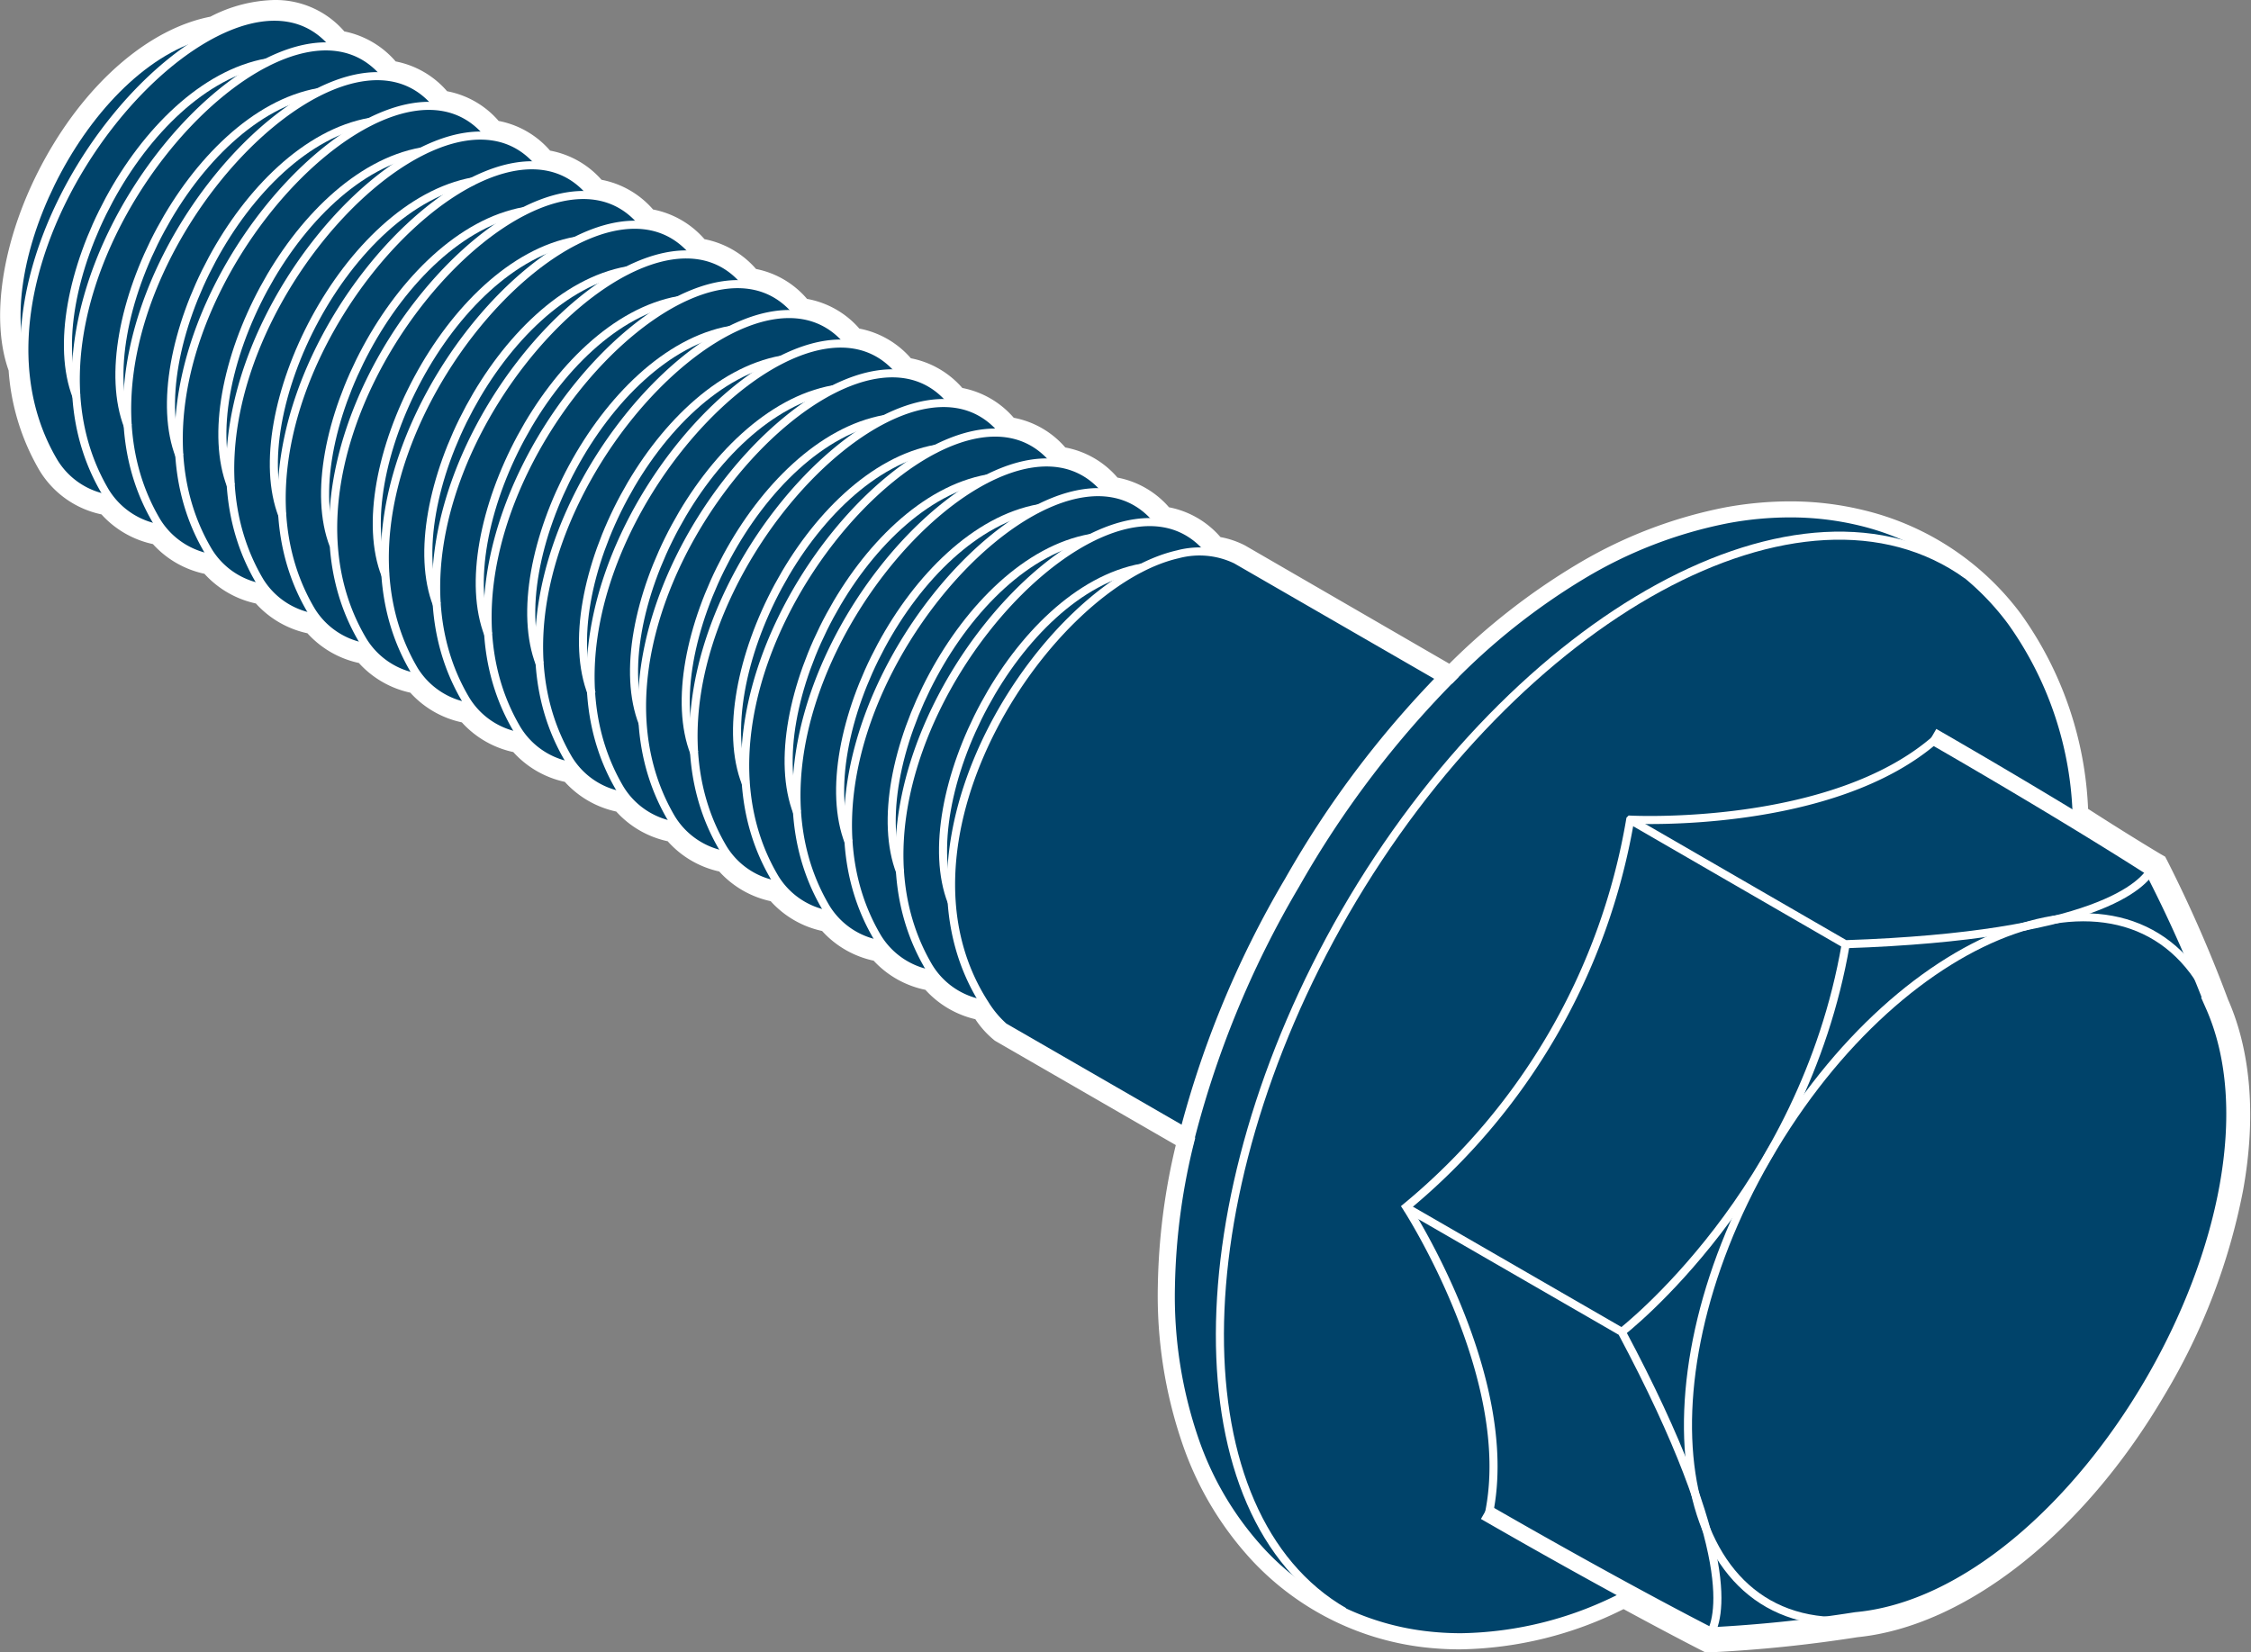 <svg xmlns="http://www.w3.org/2000/svg" viewBox="0 0 209.19 153.58"><rect x="0" y="0" width="209.19" height="153.58" fill="#808080" stroke="none"/><defs><style>.cls-1{fill:#00436a;}.cls-2{fill:#fff;}.cls-3,.cls-4{fill:none;stroke:#fff;}.cls-3{stroke-width:0.75px;}.cls-4{stroke-miterlimit:10;stroke-width:1.5px;}</style></defs><title>Bolts</title><g id="Layer_2" data-name="Layer 2"><g id="Layer_2-2" data-name="Layer 2"><path class="cls-1" d="M158.54,152.73s-2.83-1.43-7.58-4a34.26,34.26,0,0,1-15.21,3.84,27.63,27.63,0,0,1-3.41-.21,25.23,25.23,0,0,1-15.27-7.71A29.78,29.78,0,0,1,110.65,134a41.41,41.41,0,0,1-2.23-14.38,59.55,59.55,0,0,1,1.78-13.46l-17.3-10a8.57,8.57,0,0,1-1.85-2.07,8.22,8.22,0,0,1-4.68-2.75,8.24,8.24,0,0,1-4.79-2.76,8.21,8.21,0,0,1-4.78-2.76A8.23,8.23,0,0,1,72,83a8.11,8.11,0,0,1-4.78-2.76,8.21,8.21,0,0,1-4.78-2.76,8.21,8.21,0,0,1-4.79-2.76A8.21,8.21,0,0,1,52.88,72a8.17,8.17,0,0,1-4.78-2.77,8.1,8.1,0,0,1-4.79-2.76,8.16,8.16,0,0,1-4.78-2.76,8.27,8.27,0,0,1-4.79-2.76A8.21,8.21,0,0,1,29,58.17a8.17,8.17,0,0,1-4.78-2.77,8.1,8.1,0,0,1-4.79-2.76,8.16,8.16,0,0,1-4.78-2.76,8.27,8.27,0,0,1-4.79-2.76,8.2,8.2,0,0,1-5.51-3.79,20.6,20.6,0,0,1-2.77-9.06C-.27,29.43,1.06,21.85,5,14.91S14.36,3.29,19.78,2.27A13,13,0,0,1,25.49.75a7.72,7.72,0,0,1,6.1,2.86,7.69,7.69,0,0,1,4.79,2.76,7.64,7.64,0,0,1,4.78,2.77,7.55,7.55,0,0,1,4.78,2.76,7.62,7.62,0,0,1,4.79,2.76,7.62,7.62,0,0,1,4.78,2.76,7.61,7.61,0,0,1,4.78,2.77A7.58,7.58,0,0,1,65.08,23a7.58,7.58,0,0,1,4.78,2.76,7.65,7.65,0,0,1,4.79,2.76,7.62,7.62,0,0,1,4.78,2.76A7.64,7.64,0,0,1,84.21,34,7.63,7.63,0,0,1,89,36.76a7.58,7.58,0,0,1,4.78,2.76,7.6,7.6,0,0,1,4.79,2.76A7.62,7.62,0,0,1,103.35,45a7.64,7.64,0,0,1,4.78,2.76,7.63,7.63,0,0,1,4.79,2.77,7.37,7.37,0,0,1,2.31.75l19.58,11.29a61.23,61.23,0,0,1,12-9.45,41.81,41.81,0,0,1,13.63-5.27,32.16,32.16,0,0,1,5.87-.55,28.25,28.25,0,0,1,6.67.78,25,25,0,0,1,14.23,9.4,32.87,32.87,0,0,1,6.1,18.08c4.48,2.88,7.11,4.43,7.14,4.44l.19.11.09.19a127.26,127.26,0,0,1,5.7,12.85c2.08,4.69,2.55,10.69,1.35,17.32a58.14,58.14,0,0,1-7.16,18.66c-7.52,12.81-18.28,21.34-28.07,22.24a132.27,132.27,0,0,1-13.65,1.41h-.2Z"></path><path class="cls-2" d="M25.49,1.5a7,7,0,0,1,5.7,2.82A7,7,0,0,1,36,7.08a6.93,6.93,0,0,1,4.78,2.76,7,7,0,0,1,4.79,2.76,7,7,0,0,1,4.78,2.76,7,7,0,0,1,4.78,2.77,7,7,0,0,1,4.79,2.76,6.93,6.93,0,0,1,4.78,2.76,7,7,0,0,1,4.79,2.76,7,7,0,0,1,4.78,2.76A7,7,0,0,1,79,31.94a7,7,0,0,1,4.79,2.76,6.93,6.93,0,0,1,4.78,2.76,6.93,6.93,0,0,1,4.78,2.76A7,7,0,0,1,98.17,43,7,7,0,0,1,103,45.74a7,7,0,0,1,4.79,2.77,6.91,6.91,0,0,1,4.78,2.77h0a6.78,6.78,0,0,1,2.37.7l20,11.57A60.84,60.84,0,0,1,147.2,53.8a41.22,41.22,0,0,1,13.39-5.17,31.52,31.52,0,0,1,5.73-.54,27.32,27.32,0,0,1,6.49.76A24.27,24.27,0,0,1,186.62,58a32.29,32.29,0,0,1,6,18c4.75,3.06,7.49,4.67,7.49,4.67a124.48,124.48,0,0,1,5.66,12.76c2,4.59,2.49,10.44,1.31,16.93A57.16,57.16,0,0,1,200,128.79c-7.4,12.61-17.93,21-27.49,21.87a131,131,0,0,1-13.61,1.41s-2.9-1.47-7.9-4.2a33.54,33.54,0,0,1-15.23,3.93,27.88,27.88,0,0,1-3.31-.2,24.44,24.44,0,0,1-14.82-7.48,29,29,0,0,1-6.26-10.42,40.67,40.67,0,0,1-2.19-14.12,59.39,59.39,0,0,1,1.89-13.83L93.28,95.48a8.89,8.89,0,0,1-1.78-2.11,7.4,7.4,0,0,1-4.73-2.76A7.43,7.43,0,0,1,82,87.85a7.41,7.41,0,0,1-4.78-2.76,7.43,7.43,0,0,1-4.79-2.76,7.4,7.4,0,0,1-4.78-2.77,7.41,7.41,0,0,1-4.79-2.76A7.43,7.43,0,0,1,58.06,74a7.43,7.43,0,0,1-4.78-2.76,7.4,7.4,0,0,1-4.79-2.77,7.35,7.35,0,0,1-4.78-2.76A7.36,7.36,0,0,1,38.93,63a7.43,7.43,0,0,1-4.79-2.76,7.43,7.43,0,0,1-4.78-2.76,7.43,7.43,0,0,1-4.79-2.76,7.4,7.4,0,0,1-4.78-2.77A7.36,7.36,0,0,1,15,49.18a7.43,7.43,0,0,1-4.79-2.76A7.4,7.4,0,0,1,5,43a20,20,0,0,1-2.67-8.84c-1.79-4.64-.49-12,3.32-18.83S14.78,3.93,20,3h0A12.33,12.33,0,0,1,25.49,1.5m0-1.5a13.55,13.55,0,0,0-5.94,1.55c-5.61,1.1-11.3,5.94-15.26,13S-1,29.38.8,34.43a21.35,21.35,0,0,0,2.86,9.28,8.86,8.86,0,0,0,5.77,4.1,9,9,0,0,0,4.78,2.76A9,9,0,0,0,19,53.33a9,9,0,0,0,4.78,2.76,9,9,0,0,0,4.79,2.77,9,9,0,0,0,4.78,2.76,9,9,0,0,0,4.78,2.76,9,9,0,0,0,4.79,2.76A9,9,0,0,0,47.7,69.9a9,9,0,0,0,4.79,2.77,9,9,0,0,0,4.78,2.76,9,9,0,0,0,4.78,2.76A9,9,0,0,0,66.84,81a9,9,0,0,0,4.78,2.76,9,9,0,0,0,4.78,2.77,9,9,0,0,0,4.79,2.76A9,9,0,0,0,86,92a9,9,0,0,0,4.64,2.73,8.56,8.56,0,0,0,1.82,2l0,0,0,0,16.81,9.7a59.82,59.82,0,0,0-1.67,13.08,42.4,42.4,0,0,0,2.27,14.64,30.46,30.46,0,0,0,6.59,11,26,26,0,0,0,15.72,7.94,29.1,29.1,0,0,0,3.5.21,35,35,0,0,0,15.2-3.74c4.55,2.47,7.23,3.83,7.25,3.84l.35.18.38,0a128,128,0,0,0,13.75-1.41c10-1,21-9.6,28.6-22.6a58.53,58.53,0,0,0,7.24-18.91c1.23-6.76.75-12.9-1.39-17.75A125.07,125.07,0,0,0,201.41,80l-.2-.38-.37-.21s-2.53-1.49-6.79-4.23a33.48,33.48,0,0,0-6.23-18.1,25.67,25.67,0,0,0-14.66-9.67,28.59,28.59,0,0,0-6.84-.81,33.43,33.43,0,0,0-6,.56,42.78,42.78,0,0,0-13.88,5.36,61.45,61.45,0,0,0-11.75,9.17l-19-11h0l0,0a8.22,8.22,0,0,0-2.27-.77,8.43,8.43,0,0,0-4.78-2.77,8.44,8.44,0,0,0-4.79-2.76A8.41,8.41,0,0,0,99,41.59a8.38,8.38,0,0,0-4.79-2.76,8.43,8.43,0,0,0-4.78-2.77,8.47,8.47,0,0,0-4.78-2.76,8.44,8.44,0,0,0-4.79-2.76A8.41,8.41,0,0,0,75,27.78,8.39,8.39,0,0,0,70.26,25a8.49,8.49,0,0,0-4.79-2.77,8.47,8.47,0,0,0-4.78-2.76,8.44,8.44,0,0,0-4.79-2.76A8.41,8.41,0,0,0,51.12,14a8.39,8.39,0,0,0-4.78-2.76,8.38,8.38,0,0,0-4.79-2.76,8.43,8.43,0,0,0-4.78-2.77A8.5,8.5,0,0,0,32,2.92,8.46,8.46,0,0,0,25.49,0Z"></path><path class="cls-3" d="M205.7,93.47c-6.85-15.67-28.8-7.8-41.46,14.13-12.45,21.54-8.76,44.55,8.25,43"></path><path class="cls-3" d="M150.71,123.8s16.83-13,20.81-36"></path><path class="cls-3" d="M200,80.71c-.76,1.46-5,6.26-28.51,7.05L151.46,76.18"></path><path class="cls-3" d="M158.86,152c.89-1.38,2.91-7.45-8.15-28.21l-20.06-11.58"></path><path class="cls-4" d="M138,140.53C151.1,148.07,158.88,152,158.88,152a128.72,128.72,0,0,0,13.61-1.41c20.76-1.91,41.72-37.9,33.21-57.14A125.06,125.06,0,0,0,200,80.71s-7.38-4.79-20.43-12.31"></path><path class="cls-3" d="M180,68.6c-9.67,8.58-28.5,7.58-28.5,7.58a59.58,59.58,0,0,1-20.81,36s10.3,15.83,7.68,28.5"></path><path class="cls-3" d="M124.92,149.8c-15.49-8.94-15.34-38.27.07-65,16-27.65,42.52-42.34,57.82-31.35"></path><path class="cls-4" d="M110.09,106.45a90.62,90.62,0,0,1,10-24.43A91.83,91.83,0,0,1,135,62.41"></path><path class="cls-3" d="M106.14,52.75c-11.8,2.12-21.39,21.58-17.7,31.08"></path><path class="cls-3" d="M101.36,50C89.55,52.11,80,71.57,83.66,81.06"></path><path class="cls-3" d="M91.53,93.32a7.32,7.32,0,0,1-5.21-3.44C74.78,70.35,102.88,39,112.49,51.31"></path><path class="cls-3" d="M96.57,47.23C84.77,49.35,75.18,68.8,78.88,78.3"></path><path class="cls-3" d="M86.85,90.58a7.34,7.34,0,0,1-5.31-3.46C70,67.59,98.09,36.19,107.7,48.54"></path><path class="cls-3" d="M91.79,44.47C80,46.58,70.4,66,74.09,75.54"></path><path class="cls-3" d="M82.07,87.81a7.32,7.32,0,0,1-5.32-3.46C65.22,64.83,93.31,33.43,102.92,45.78"></path><path class="cls-3" d="M87,41.7c-11.81,2.12-21.4,21.58-17.7,31.08"></path><path class="cls-3" d="M77.29,85.05A7.33,7.33,0,0,1,72,81.59C60.43,62.07,88.52,30.66,98.13,43"></path><path class="cls-3" d="M82.22,38.94C70.42,41.06,60.83,60.52,64.53,70"></path><path class="cls-3" d="M72.5,82.29a7.31,7.31,0,0,1-5.31-3.46C55.65,59.31,83.74,27.9,93.35,40.26"></path><path class="cls-3" d="M77.44,36.18C65.63,38.3,56,57.76,59.74,67.25"></path><path class="cls-3" d="M67.72,79.53a7.38,7.38,0,0,1-5.32-3.46C50.86,56.54,79,25.14,88.57,37.5"></path><path class="cls-3" d="M72.66,33.42C60.85,35.54,51.26,55,55,64.49"></path><path class="cls-3" d="M62.94,76.77a7.34,7.34,0,0,1-5.32-3.46C46.08,53.78,74.17,22.38,83.78,34.73"></path><path class="cls-3" d="M67.87,30.66c-11.8,2.12-21.39,21.57-17.7,31.07"></path><path class="cls-3" d="M58.15,74a7.32,7.32,0,0,1-5.32-3.46C41.3,51,69.39,19.62,79,32"></path><path class="cls-3" d="M63.09,27.89C51.28,30,41.69,49.47,45.39,59"></path><path class="cls-3" d="M53.37,71.24a7.35,7.35,0,0,1-5.32-3.46C36.51,48.26,64.6,16.85,74.21,29.21"></path><path class="cls-3" d="M58.3,25.13C46.5,27.25,36.91,46.71,40.61,56.21"></path><path class="cls-3" d="M48.58,68.48A7.31,7.31,0,0,1,43.27,65C31.73,45.5,59.82,14.09,69.43,26.45"></path><path class="cls-3" d="M53.52,22.37C41.71,24.49,32.12,44,35.82,53.45"></path><path class="cls-3" d="M43.8,65.72a7.38,7.38,0,0,1-5.32-3.46C27,42.73,55,11.33,64.65,23.69"></path><path class="cls-3" d="M48.74,19.61C36.93,21.73,27.34,41.18,31,50.68"></path><path class="cls-3" d="M39,63A7.36,7.36,0,0,1,33.7,59.5C22.16,40,50.25,8.57,59.86,20.92"></path><path class="cls-3" d="M44,16.85C32.15,19,22.56,38.42,26.25,47.92"></path><path class="cls-3" d="M34.23,60.19a7.32,7.32,0,0,1-5.32-3.46C17.38,37.21,45.47,5.81,55.08,18.16"></path><path class="cls-3" d="M39.17,14.08c-11.81,2.12-21.4,21.58-17.7,31.08"></path><path class="cls-3" d="M29.45,57.43A7.32,7.32,0,0,1,24.13,54C12.59,34.45,40.69,3.05,50.3,15.4"></path><path class="cls-3" d="M34.38,11.32C22.58,13.44,13,32.9,16.69,42.4"></path><path class="cls-3" d="M24.66,54.67a7.31,7.31,0,0,1-5.31-3.46C7.81,31.69,35.9.28,45.51,12.64"></path><path class="cls-3" d="M29.6,8.56C17.8,10.68,8.21,30.14,11.9,39.64"></path><path class="cls-3" d="M19.88,51.91a7.38,7.38,0,0,1-5.32-3.46C3,28.92,31.12-2.48,40.73,9.88"></path><path class="cls-3" d="M24.82,5.8C13,7.92,3.42,27.37,7.12,36.87"></path><path class="cls-3" d="M15.1,49.15a7.36,7.36,0,0,1-5.32-3.46C-1.76,26.16,26.33-5.24,35.94,7.11"></path><path class="cls-3" d="M20,3C8.23,5.16-1.36,24.61,2.34,34.11"></path><path class="cls-3" d="M10.31,46.38A7.29,7.29,0,0,1,5,42.92C-6.54,23.4,21.55-8,31.16,4.35"></path><path class="cls-3" d="M110.37,105.29,93.3,95.44a9.5,9.5,0,0,1-1.77-2.12c-10-15.49,6-39.1,17.93-41.8a7.82,7.82,0,0,1,5.41.51l19.32,11.15"></path></g></g></svg>